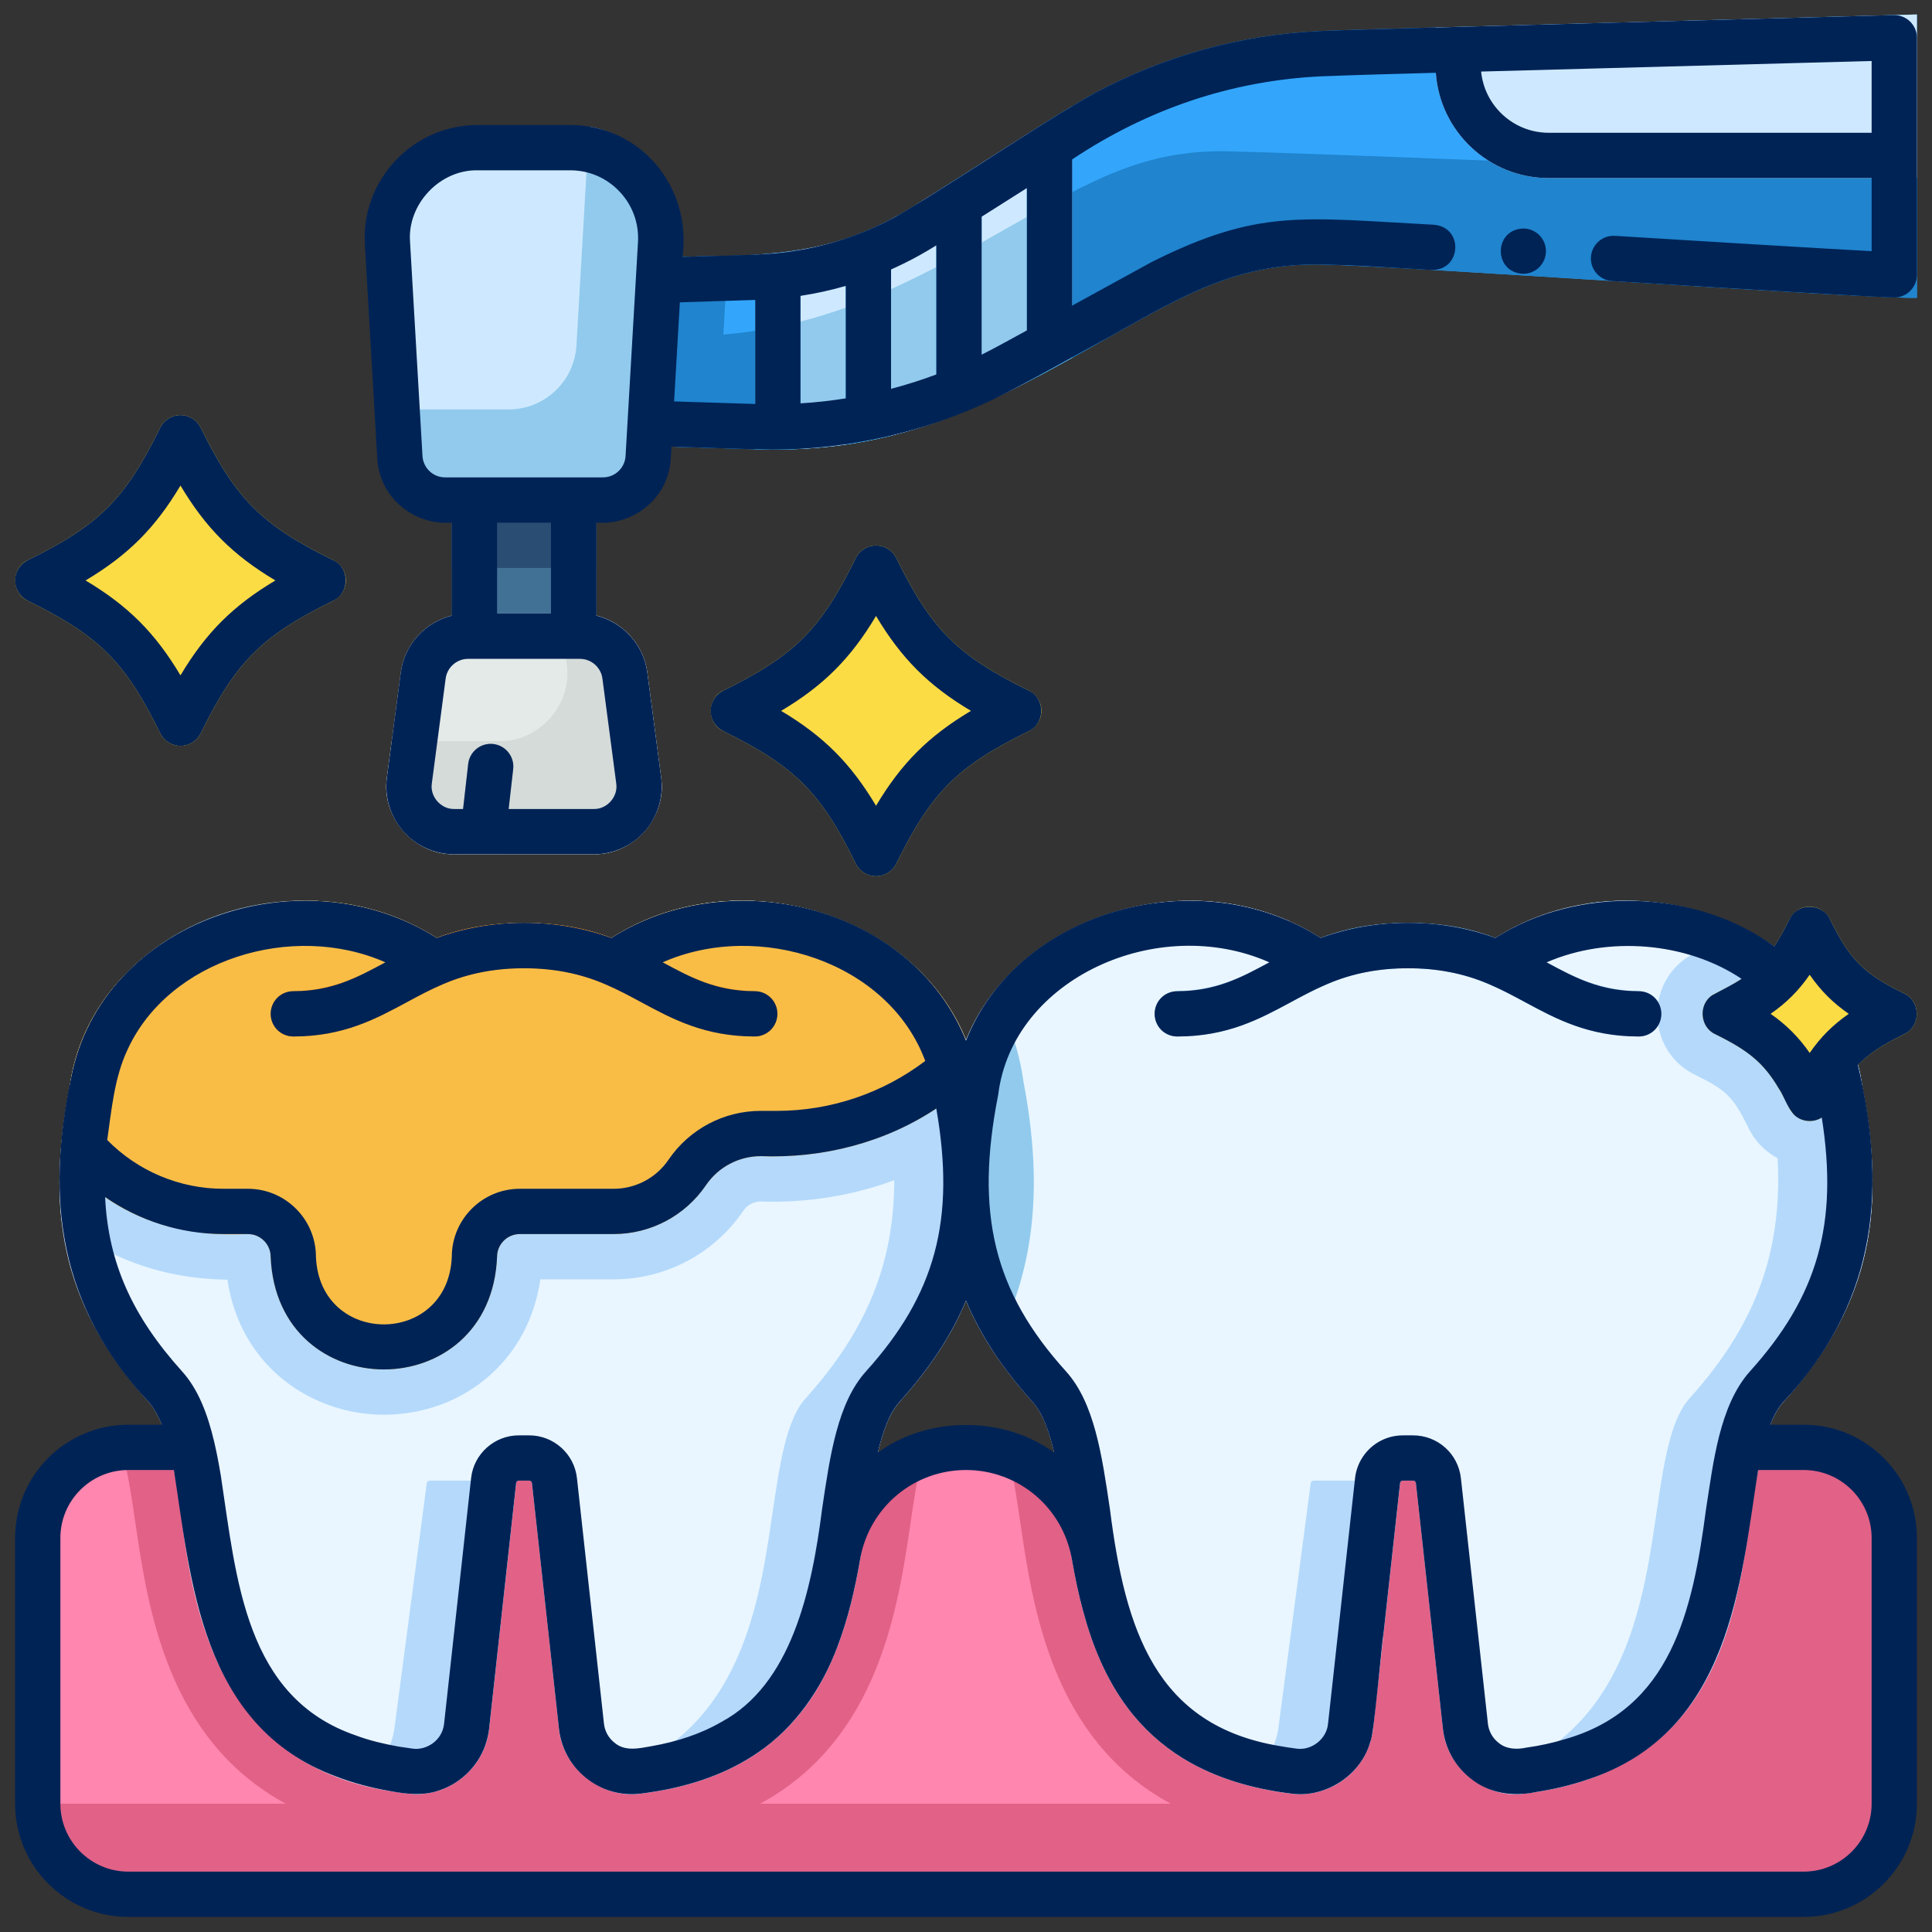 <svg xmlns="http://www.w3.org/2000/svg" id="Layer_4" height="512" viewBox="0 0 512 512" width="512" data-name="Layer 4"><rect x="0" y="0" width="512" height="512" fill="#333333" stroke="none"/><g><g fill="#fcdc45"><path d="m88.305 148.44c-18.916-9.286-25.803-16.172-35.089-35.088-1.008-2.054-3.097-3.356-5.386-3.356s-4.377 1.302-5.386 3.356c-9.286 18.916-16.173 25.802-35.088 35.088-4.411 2.043-4.429 8.728 0 10.772 18.915 9.286 25.802 16.172 35.088 35.088 1.008 2.054 3.097 3.356 5.386 3.356s4.377-1.302 5.386-3.356c9.287-18.916 16.173-25.802 35.089-35.088 2.054-1.009 3.356-3.098 3.356-5.386s-1.302-4.377-3.356-5.386z"></path><path d="m272.632 183c-18.916-9.287-25.802-16.173-35.088-35.088-1.008-2.054-3.097-3.356-5.386-3.356s-4.377 1.302-5.386 3.356c-9.287 18.916-16.173 25.802-35.088 35.088-4.411 2.042-4.429 8.728 0 10.771 18.915 9.286 25.802 16.173 35.088 35.088 1.008 2.054 3.097 3.356 5.386 3.356s4.377-1.302 5.386-3.356c9.286-18.916 16.173-25.802 35.088-35.088 2.054-1.008 3.356-3.097 3.356-5.386s-1.302-4.377-3.356-5.386z"></path></g><g><g><path d="m478 383.568h-16.957c-6.882 29.476-2.399 78.986-57.706 85.798-7.433.915-14.171-4.474-14.99-11.919l-7.157-65.054c-.376-3.418-3.263-6.005-6.702-6.005h-2.724c-3.438 0-6.326 2.587-6.702 6.005l-7.157 65.054c-.819 7.445-7.557 12.835-14.99 11.919-39.538-4.87-48.52-31.561-52.942-57.154-2.859-16.546-17.184-28.644-33.975-28.644-16.791 0-31.117 12.099-33.975 28.644-4.422 25.593-13.404 52.284-52.942 57.154-7.433.915-14.171-4.474-14.99-11.919l-7.157-65.054c-.376-3.418-3.263-6.005-6.702-6.005h-2.724c-3.438 0-6.326 2.587-6.702 6.005l-7.157 65.054c-.819 7.445-7.557 12.835-14.99 11.919-55.307-6.812-50.824-56.322-57.706-85.798h-16.957c-13.255 0-24 10.745-24 24v70.432c0 13.255 10.745 24 24 24h444c13.255 0 24-10.745 24-24v-70.432c0-13.255-10.745-24-24-24z" fill="#ff86ae"></path><path d="m34 502h444c13.255 0 24-10.745 24-24v-70.432c0-13.255-10.745-24-24-24h-16.957c-6.882 29.476-2.398 78.986-57.706 85.798-7.433.916-14.171-4.474-14.99-11.919l-7.157-65.054c-.376-3.417-3.263-6.005-6.702-6.005h-2.724c-3.438 0-6.326 2.587-6.702 6.005l-7.157 65.054c-.819 7.445-7.557 12.834-14.99 11.919-39.538-4.869-48.52-31.561-52.942-57.154-2.198-12.725-11.182-22.812-22.851-26.796 1.389 5.229 2.47 12.566 3.276 18.063 3.33 22.67 8.45 57.45 39.85 74.52h-108.78c31.4-17.07 36.52-51.85 39.85-74.52.8-5.46 1.872-12.735 3.248-17.956-11.518 4.055-20.364 14.076-22.543 26.689-4.422 25.593-13.404 52.284-52.942 57.154-7.433.916-14.171-4.474-14.99-11.919l-7.157-65.054c-.376-3.417-3.263-6.005-6.702-6.005h-2.724c-3.438 0-6.326 2.587-6.702 6.005l-7.157 65.054c-.819 7.445-7.557 12.834-14.99 11.919-55.307-6.812-50.824-56.322-57.706-85.798h-16.957c-.645 0-1.282.033-1.915.083 1.637 5.226 2.883 13.678 3.785 19.829 3.33 22.67 8.45 57.45 39.85 74.52h-65.716c0 13.255 10.745 24 24 24z" fill="#e26187"></path><path d="m493.594 288.363c-5.667-42.786-60.443-63.315-97.328-39.792-14.154-5.315-32.124-5.314-46.279 0-36.668-23.551-91.837-2.886-97.327 39.793-6.802 34.997-.735 59.078 20.92 83.087 5.067 5.618 6.829 17.6 8.694 30.285 4.18 28.435 9.905 67.377 59.809 73.574 5.226.65 10.375-.791 14.503-4.054 4.123-3.259 6.71-7.93 7.284-13.151l7.158-65.055c.041-.376.358-.66.737-.66h2.724c.379 0 .696.284.737.661l7.157 65.054c.914 10.533 11.364 18.749 21.787 17.205 49.905-6.197 55.63-45.139 59.81-73.574 1.865-12.685 3.626-24.667 8.694-30.285 21.655-24.009 27.722-48.089 20.92-83.087z" fill="#e9f6ff"></path><g><path d="m371.267 247.79c1.785-1.138 3.613-2.171 5.474-3.105-4.65-.232-9.342-.01-13.903.654 2.912.626 5.74 1.442 8.429 2.451z" fill="#e9f6ff"></path><path d="m324.987 247.79c5.169-1.941 10.848-3.164 16.662-3.688-11.63-5.124-24.457-6.464-36.681-4.607 6.985 1.555 13.771 4.282 20.019 8.295z" fill="#e9f6ff"></path><g fill="#b4d9fb"><path d="m371.028 393.049c.041-.376.358-.66.737-.66h-23.674c-.379 0-.696.284-.737.66l-8.484 64.274c-.574 5.222-3.161 9.893-7.284 13.151-.998.789-2.058 1.466-3.162 2.038 4.143 1.228 8.677 2.178 13.659 2.796 5.226.65 10.375-.791 14.503-4.054 4.123-3.259 6.71-7.93 7.284-13.151l7.158-65.055z"></path><path d="m493.594 288.363c-4.506-34.022-40.063-53.968-72.985-48.887 23.956 5.156 44.621 22.71 47.985 48.106 6.802 34.998.734 59.079-20.92 83.087-5.067 5.618-6.829 17.6-8.694 30.285-3.821 25.989-8.939 60.751-47.895 71.271 3.806 2.522 8.447 3.771 13.085 3.084 49.905-6.197 55.63-45.139 59.81-73.574 1.865-12.685 3.626-24.667 8.694-30.285 21.655-24.009 27.722-48.089 20.92-83.087z"></path></g></g><path d="m493.594 288.363c-2.679-20.229-16.338-35.478-33.891-43.453-2.315 3.205-4.924 4.886-10.376 7.567-6.248 2.964-10.12 9.16-10.118 16.212.003 7.046 3.875 13.234 10.121 16.193 8.281 4.072 10.007 5.814 14.096 14.143 3.002 6.116 9.344 10.068 16.158 10.068 6.557 0 12.668-3.667 15.796-9.392-.435-3.656-1.025-7.426-1.786-11.339z" fill="#b4d9fb"></path><path d="m434.272 262.679c-23.477-.462-30.082-18.345-61.145-18.075-31.13-.254-37.612 17.599-61.144 18.075-7.904.256-7.974 11.716 0 11.999 27.287-.225 33.297-18.328 61.144-18.075 27.845-.254 33.861 17.851 61.145 18.075 7.907-.26 7.973-11.715 0-12z" fill="#84b4d8"></path><path d="m271.186 286.416c-1.14-8.241-3.866-16.075-7.961-23.215-5.556 7.294-9.297 15.846-10.564 25.162-5.519 28.398-2.563 49.608 10.316 69.425 11.226-20.569 13.65-43.099 8.209-71.372z" fill="#91caed"></path></g><path d="m504.644 263.293c-10.729-5.268-14.407-8.945-19.673-19.674-1.009-2.054-3.098-3.356-5.386-3.356s-4.377 1.302-5.386 3.356c-5.267 10.729-8.944 14.407-19.673 19.674-4.415 2.043-4.426 8.728 0 10.771 10.729 5.267 14.406 8.944 19.673 19.673 1.008 2.054 3.097 3.356 5.386 3.356s4.377-1.302 5.386-3.356c5.267-10.729 8.944-14.406 19.674-19.673 4.415-2.043 4.426-8.728 0-10.771z" fill="#fcdc45"></path><path d="m259.34 288.363c-5.667-42.787-60.444-63.315-97.328-39.792-14.154-5.315-32.125-5.315-46.279 0-36.669-23.552-91.838-2.886-97.327 39.792-6.802 34.997-.735 59.078 20.92 83.087 5.067 5.618 6.829 17.6 8.694 30.285 3.608 28.796 11.855 69.855 62.26 73.726 4.364 0 8.571-1.455 12.052-4.205 4.123-3.259 6.71-7.93 7.285-13.152l7.157-65.054c.042-.377.358-.661.737-.661h2.724c.379 0 .696.284.737.661l7.157 65.054c.932 10.538 11.318 18.737 21.787 17.205 49.904-6.197 55.629-45.139 59.809-73.574 1.865-12.685 3.626-24.667 8.694-30.285 21.655-24.009 27.722-48.089 20.92-83.087z" fill="#e9f6ff"></path><g fill="#b4d9fb"><path d="m136.778 393.049c.041-.376.358-.66.737-.66h-23.674c-.379 0-.696.284-.737.66l-8.484 64.274c-.574 5.222-3.161 9.893-7.284 13.151-.998.789-2.058 1.466-3.162 2.038 4.143 1.228 8.677 2.178 13.659 2.796 5.226.65 10.375-.791 14.503-4.054 4.123-3.259 6.71-7.93 7.284-13.151l7.158-65.055z"></path><path d="m259.344 288.363c-4.506-34.022-40.063-53.968-72.985-48.887 23.956 5.156 44.621 22.71 47.985 48.106 6.802 34.998.734 59.079-20.92 83.087-5.067 5.618-6.829 17.6-8.694 30.285-3.821 25.989-8.939 60.751-47.895 71.271 3.806 2.522 8.447 3.771 13.085 3.084 49.905-6.197 55.63-45.139 59.81-73.574 1.865-12.685 3.626-24.667 8.694-30.285 21.655-24.009 27.722-48.089 20.92-83.087z"></path><path d="m259.34 288.363c-5.667-42.787-60.444-63.315-97.328-39.792-14.154-5.315-32.125-5.315-46.279 0-10.233-6.437-23.011-9.935-35.297-9.892-31.544 0-58.175 21.346-62.03 49.683-2.538 13.057-3.282 24.593-2.096 35.175 12.014 9.987 27.001 15.336 43.956 15.6 3.542 23.516 22.863 35.777 41.464 35.777 10.562 0 20.56-3.731 28.152-10.507 7.264-6.483 11.811-15.175 13.324-25.368h19.414c13.784 0 26.639-6.805 34.389-18.202 1.01-1.485 2.665-2.39 4.454-2.443 1.149.042 2.312.063 3.46.063h.002c20.719 0 40.52-6.816 56.144-19.225-.43-3.51-1.001-7.124-1.729-10.87z"></path></g><path d="m257.956 281.654c-10.188-38.762-61.701-55.037-95.944-33.083-14.153-5.315-32.126-5.316-46.279 0-36.865-23.521-91.677-2.986-97.327 39.792-1.044 5.37-1.788 10.521-2.212 15.312-.145 1.63.383 3.249 1.461 4.48 12.615 14.32 29.328 19.857 48.043 18.883 3.325 0 6.03 2.705 6.03 6.03 1.644 39.789 58.354 39.799 60.001 0 0-3.324 2.705-6.03 6.029-6.03h24.861c9.806 0 18.952-4.841 24.465-12.949 3.278-4.82 8.714-7.698 14.542-7.698 19.794.793 39.417-5.569 54.451-18.601 1.759-1.51 2.49-3.9 1.877-6.137z" fill="#f9bd46"></path><path d="m200.018 262.679c-23.478-.462-30.081-18.345-61.145-18.075-31.13-.254-37.613 17.599-61.145 18.075-7.904.256-7.974 11.716 0 11.999 27.287-.225 33.297-18.329 61.145-18.075 27.844-.254 33.862 17.852 61.144 18.075 7.907-.26 7.973-11.715 0-12z" fill="#e5851c"></path></g><path d="m369.027 7.594c-5.652.207-14.335.406-19.53.65-20.73.995-40.762 6.51-59.257 16.354-11.278 6.238-33.932 21.255-45.343 28.285-19.764 13.121-35.39 14.827-58.452 15.032-.03.016-65.005 2.049-65.072 2.072-15.309 1.069-22.265 12.844-22.25 23.333-.023 10.528 7.169 22.384 22.478 23.252 10.238.323 23.877.757 37.617 1.195 14.848.473 29.814.95 40.717 1.293 37.938 1.278 61.909-11.454 94.117-29.829 19.421-10.888 33.95-19.704 56.72-19.127 22.605.499 146.407 9.284 157.229 8.809v-75.078l-138.973 3.759z" fill="#33a6fb"></path><path d="m325.771 40.103c-22.77-.577-37.299 8.239-56.72 19.127-32.208 18.375-56.178 31.106-94.117 29.829-10.902-.343-25.869-.82-40.717-1.293-12.254-.39-24.42-.778-34.172-1.086-.619 2.197-.926 4.446-.922 6.639-.023 10.528 7.169 22.384 22.478 23.252 10.238.323 23.877.757 37.617 1.195 14.848.473 29.814.95 40.717 1.293 37.938 1.278 61.909-11.454 94.117-29.829 19.421-10.888 33.95-19.704 56.72-19.127 22.605.499 146.407 9.284 157.229 8.809v-31.727c-63.788-2.71-162.788-6.653-182.229-7.082z" fill="#2084ce"></path><g><rect fill="#417195" height="48.095" rx="6" width="38.287" x="119.729" y="126.508"></rect><path d="m152.016 126.508h-26.287c-3.313 0-6 2.687-6 6v18h38.287v-18c0-3.313-2.687-6-6-6z" fill="#2a4d74"></path><path d="m192.903 67.806c-2.091.056-4.239.09-6.458.11-.03.016-65.005 2.049-65.072 2.072-15.309 1.069-22.265 12.844-22.25 23.333-.023 10.528 7.169 22.384 22.478 23.252 10.238.323 23.877.757 37.617 1.195 10.706.341 21.466.684 30.727.978l2.958-50.939z" fill="#2084ce"></path><path d="m171.337 44.556c-5.46-5.786-12.848-8.973-20.804-8.973h-23.323c-15.998-.361-29.847 14.31-28.555 30.262 0 0 3.138 54.043 3.138 54.043.526 9.066 8.051 16.168 17.133 16.168h39.891c9.081 0 16.607-7.102 17.133-16.168l3.138-54.043c.461-7.942-2.291-15.503-7.751-21.289z" fill="#cee9ff"></path><path d="m171.923 42.542c-4.564-4.837-9.416-7.935-15.826-8.996-.007.44-.018.882-.044 1.324l-3.291 56.681c-.552 9.509-8.445 16.957-17.97 16.957h-34.565c.439 7.557.757 13.043.757 13.043.551 9.508 6.444 15.957 15.969 15.957h41.838c9.524 0 17.417-6.448 17.97-15.957l3.291-56.681c.484-8.33-2.403-16.26-8.13-22.328z" fill="#91caed"></path><path d="m175.205 206.04-3.663-27.789c-1.176-8.921-8.848-15.648-17.846-15.648h-29.647c-8.998 0-16.67 6.727-17.846 15.648l-3.663 27.79c-1.558 10.535 7.194 20.523 17.846 20.351h36.973c10.647.169 19.408-9.815 17.846-20.352z" fill="#e3eae8"></path><path d="m175.205 206.04-3.663-27.789c-1.176-8.921-8.848-15.648-17.846-15.648h-5.263l1.771 13.437c1.562 10.537-7.199 20.521-17.846 20.352h-28.547l-1.272 9.648c-1.558 10.535 7.194 20.523 17.846 20.351h36.973c10.647.169 19.408-9.815 17.846-20.352z" fill="#d4dbd9"></path><path d="m133.432 226.392c.92-8.099 2.567-22.585 2.567-22.585.375-3.292-1.991-6.265-5.284-6.639-3.295-.376-6.265 1.992-6.639 5.284l-2.721 23.94z" fill="#b3b3b3"></path></g><path d="m380.424 7.286v9.899c0 16.542 13.458 30 30 30h97.576v-43.35z" fill="#cee9ff"></path><path d="m410.424 47.185h97.576c-33.666-1.43-77.137-3.204-113.547-4.623 4.628 2.923 10.103 4.623 15.971 4.623z" fill="#91caed"></path><g><path d="m260.138 43.223v63.85c3.982-1.772 7.965-3.712 12-5.79v-65.707c-3.984 2.518-8.083 5.14-12 7.647z" fill="#cee9ff"></path><path d="m272.138 57.497c-1.018.572-2.042 1.149-3.087 1.734-3.038 1.733-6.003 3.416-8.913 5.042v42.8c4.055-1.809 8.045-3.754 12-5.79v-43.787z" fill="#91caed"></path><path d="m244.896 52.884c-3.002 1.993-5.907 3.719-8.758 5.219v57.364c4.089-1.014 8.073-2.22 12-3.603v-61.001c-1.155.726-2.244 1.405-3.242 2.02z" fill="#cee9ff"></path><path d="m248.138 70.767c-4.04 2.099-8.022 4.056-12 5.852v38.849c4.06-1.006 8.058-2.216 12-3.603z" fill="#91caed"></path><path d="m212.138 66.174v52.792c4.147-.206 8.137-.594 12-1.151v-54.578c-3.954 1.308-7.916 2.254-12 2.937z" fill="#cee9ff"></path><path d="m224.138 81.516c-3.931 1.417-7.915 2.653-12 3.701v33.749c4.025-.2 8.026-.579 12-1.151v-36.298z" fill="#91caed"></path><path d="m272.138 35.576v65.708c3.93-2.023 7.914-4.181 12-6.455v-66.686c-3.622 2.175-7.744 4.743-12 7.433z" fill="#80cfff"></path><path d="m284.138 50.931c-3.89 2.021-7.846 4.23-12 6.565v43.787s.002-.001.003-.002c1.957-1.008 3.928-2.049 5.918-3.122.015-.008.029-.016.044-.024 1.99-1.072 3.998-2.175 6.033-3.307h.001v-43.898z" fill="#4eb6ea"></path><path d="m248.138 50.864v61.001c4.038-1.422 8.021-3.022 12-4.792v-63.85c-4.37 2.797-8.508 5.446-12 7.641z" fill="#80cfff"></path><path d="m260.138 64.273c-4.091 2.286-8.073 4.454-12 6.494v41.098c4.058-1.429 8.062-3.042 12-4.792z" fill="#4eb6ea"></path><path d="m224.138 63.237v54.578c4.126-.595 8.112-1.383 12-2.347v-57.364c-4.072 2.144-8.033 3.821-12 5.133z" fill="#80cfff"></path><path d="m236.138 76.619c-3.984 1.8-7.965 3.443-12 4.897v36.298c4.074-.589 8.031-1.364 12-2.347v-38.849z" fill="#4eb6ea"></path><path d="m200.138 67.491v51.573c4.16.135 8.146.094 12-.098v-52.792c-3.857.645-7.825 1.057-12 1.318z" fill="#80cfff"></path><path d="m212.138 85.217c-3.891.999-7.877 1.82-12 2.449v31.398c4.053.125 7.993.103 12-.098z" fill="#4eb6ea"></path></g></g><g fill="#002356"><path d="m7.356 159.213c18.916 9.286 25.802 16.172 35.088 35.088 1.008 2.054 3.097 3.356 5.386 3.356s4.377-1.302 5.386-3.356c9.287-18.916 16.173-25.802 35.089-35.088 4.411-2.043 4.429-8.728 0-10.772-18.916-9.286-25.803-16.172-35.089-35.088-1.008-2.054-3.097-3.356-5.386-3.356s-4.377 1.302-5.386 3.356c-9.286 18.916-16.173 25.802-35.088 35.088-2.054 1.009-3.356 3.098-3.356 5.386s1.302 4.377 3.356 5.386zm40.474-30.538c6.719 11.268 13.884 18.433 25.152 25.152-11.268 6.719-18.434 13.884-25.152 25.152-6.719-11.268-13.884-18.434-25.152-25.152 11.268-6.719 18.433-13.884 25.152-25.152z"></path><path d="m191.684 193.772c18.916 9.286 25.802 16.173 35.088 35.088 1.008 2.054 3.097 3.356 5.386 3.356s4.377-1.302 5.386-3.356c9.286-18.916 16.173-25.802 35.088-35.088 4.411-2.042 4.429-8.728 0-10.771-18.915-9.287-25.802-16.173-35.088-35.088-1.008-2.054-3.097-3.356-5.386-3.356s-4.377 1.302-5.386 3.356c-9.287 18.916-16.173 25.802-35.088 35.088-2.054 1.008-3.356 3.097-3.356 5.386s1.302 4.377 3.356 5.386zm40.474-30.538c6.719 11.268 13.884 18.434 25.152 25.152-11.268 6.719-18.434 13.884-25.152 25.152-6.719-11.268-13.884-18.433-25.152-25.152 11.268-6.719 18.433-13.884 25.152-25.152z"></path><path d="m504.644 274.065c4.418-2.048 4.424-8.725 0-10.771-10.729-5.268-14.407-8.945-19.673-19.674-2.042-4.418-8.73-4.423-10.772 0-1.393 2.837-2.676 5.171-4.006 7.181-20.686-15.201-52.076-16.157-73.926-2.23-14.734-5.344-31.545-5.344-46.279 0-32.422-20.75-80.462-7.346-93.987 27.252-14.31-35.655-62.154-47.493-93.988-27.253-14.735-5.343-31.544-5.343-46.279 0-35.437-22.562-88.868-4.862-96.9 37.156-6.897 32.491-2.94 60.711 20.493 85.723 1.421 1.576 2.575 3.666 3.551 6.118h-8.878c-16.542 0-30 13.458-30 30v70.432c0 16.542 13.458 30 30 30h444c16.542 0 30-13.458 30-30v-70.432c0-16.542-13.458-30-30-30h-8.878c.976-2.452 2.131-4.542 3.552-6.118 23.212-24.798 28.146-53.498 19.692-89.18 2.99-3.122 6.666-5.45 12.278-8.205zm-14.701-5.386c-4.218 2.923-7.436 6.141-10.359 10.359-2.788-4.06-6.285-7.572-10.359-10.359 4.218-2.923 7.436-6.141 10.359-10.359 2.923 4.218 6.141 7.436 10.359 10.359zm-233.943 75.98c3.883 9.288 9.693 18.046 17.581 26.791 2.696 2.989 4.451 7.787 5.789 13.525-13.205-9.788-33.536-9.787-46.739 0 1.338-5.738 3.094-10.537 5.789-13.525 7.888-8.745 13.698-17.502 17.581-26.791zm-10.806-63.496c-11.281 8.557-25.092 13.229-39.31 13.229h-4.256c-9.805 0-18.951 4.841-24.466 12.95-3.277 4.819-8.713 7.697-14.542 7.697h-24.861c-9.941 0-18.029 8.088-18.029 18.03-.979 23.864-35.011 23.888-36.002 0 0-9.942-8.088-18.03-18.03-18.03h-6.482c-11.606 0-22.693-4.68-30.802-12.923 1.148-8.012 1.909-16.637 5.402-23.983 10.948-23.875 43.702-33.958 68.312-23.107-7.613 4.103-14.179 7.652-24.4 7.652-3.313 0-6 2.687-6 6s2.687 6 6 6c13.231 0 21.784-4.61 30.055-9.068 3.154-1.7 6.245-3.363 9.604-4.79 6.777-2.939 14.114-4.243 21.486-4.217 7.372-.025 14.711 1.278 21.487 4.217 3.358 1.427 6.45 3.09 9.603 4.789 8.271 4.458 16.823 9.068 30.055 9.068 3.313 0 6-2.687 6-6s-2.687-6-6-6c-10.221 0-16.787-3.549-24.4-7.653 25.377-11.208 59.828-.178 69.577 26.136zm-217.34 36.068c9.141 6.317 20.053 9.808 31.362 9.808h6.482c3.325 0 6.03 2.705 6.03 6.03 1.652 39.802 58.359 39.787 60.002 0 0-3.324 2.705-6.03 6.029-6.03h24.861c9.806 0 18.952-4.841 24.465-12.949 3.278-4.82 8.714-7.698 14.542-7.698 16.437.616 32.849-3.563 46.503-12.631 5.138 29.486-.211 49.239-18.623 69.652-7.5 8.316-9.519 22.043-11.655 36.577-2.796 21.993-8.287 46.403-26.587 56.298-5.658 3.294-11.986 5.29-18.473 6.442-3.293.582-7.119 1.531-9.938-.89-1.585-1.248-2.583-3.066-2.797-5.05l-7.157-65.053c-.704-6.519-6.259-11.374-12.666-11.35h-2.724c-6.413-.028-11.978 4.862-12.666 11.349 0 0-7.157 65.054-7.157 65.054-.055.501-.159.99-.307 1.459-1.005 3.34-4.571 5.639-8.045 5.152-1.248-.171-2.48-.358-3.711-.543-3.829-.692-7.628-1.57-11.266-2.931-29.366-10.037-31.667-41.279-35.825-68.784-.507-3.054-1.072-6.075-1.777-9.07-1.75-7.411-4.242-13.919-8.521-18.662-13.068-14.489-19.554-28.644-20.383-46.182zm450.146 72.337c9.925 0 18 8.075 18 18v70.432c0 9.925-8.075 18-18 18h-444c-9.925 0-18-8.075-18-18v-70.432c0-9.925 8.075-18 18-18h12.073c4.558 28.932 7.028 67.805 42.878 81.174 4.631 1.796 9.465 3.036 14.358 3.896 4.343.8 8.947 1.352 13.187-.206 5.942-1.964 10.761-6.994 12.436-12.971.317-1.088.558-2.207.685-3.358l7.157-65.054c.042-.377.358-.661.737-.661h2.724c.379 0 .696.284.737.661l7.157 65.054c.072.653.175 1.297.309 1.931.937 4.444 3.371 8.384 6.982 11.241 4.105 3.248 9.221 4.686 14.396 4.046 1.429-.177 2.79-.385 4.176-.612 9.517-1.594 18.863-4.76 26.836-10.256 9.888-6.666 16.962-17.012 21.081-28.024 2.853-7.461 4.671-15.369 6.028-23.195 2.369-13.713 14.171-23.666 28.062-23.666s25.694 9.953 28.062 23.666c.792 4.587 1.751 9.208 2.982 13.753 2.47 9.129 6.022 17.918 11.788 25.605 3.993 5.35 9.016 9.92 14.715 13.407 8.701 5.33 18.715 8.124 28.81 9.335 9.12 1.18 18.442-5.023 20.829-13.873.906-1.314 2.983-26.219 3.434-28.345 0 0 4.408-40.068 4.408-40.068.041-.377.358-.66.737-.66h2.724c.379 0 .696.284.737.661l7.157 65.054c.072.653.175 1.298.309 1.932.937 4.444 3.371 8.383 6.982 11.241 4.921 4.036 11.377 4.908 17.463 3.612 4.671-.718 9.284-1.812 13.747-3.35 37.775-12.508 40.369-52.357 45.041-81.97h12.073zm-14.237-26.155c-8.139 9.106-9.734 24.359-11.655 36.577-3.537 26.988-9.298 53.002-37.509 60.945-3.288 1.01-6.672 1.719-10.091 2.199-2.546.552-5.311.456-7.399-1.293-1.585-1.248-2.583-3.066-2.797-5.05 0 0-7.157-65.054-7.157-65.054-.711-6.47-6.156-11.349-12.665-11.349h-2.724c-4.67 0-8.781 2.519-11 6.327-.874 1.5-1.464 3.194-1.665 5.022-1.773 16.114-5.376 48.872-7.157 65.054-.347 4.026-4.342 7.193-8.355 6.612-1.49-.201-2.938-.398-4.385-.673-33.042-5.446-41.007-30.906-45.056-62.741-2.137-14.533-4.155-28.26-11.655-36.576-19.187-21.2-24.151-41.935-17.96-73.289 3.775-30.839 42.385-48.149 71.851-35.097-7.613 4.103-14.179 7.652-24.4 7.652-3.313 0-6 2.687-6 6s2.687 6 6 6c13.231 0 21.784-4.61 30.055-9.068 3.151-1.699 6.241-3.361 9.597-4.787 6.779-2.941 14.118-4.246 21.493-4.22 7.375-.026 14.714 1.279 21.492 4.219 3.356 1.426 6.446 3.088 9.598 4.787 8.271 4.458 16.823 9.068 30.055 9.068 3.313 0 6-2.687 6-6s-2.687-6-6-6c-10.221 0-16.787-3.549-24.4-7.653 16.367-7.091 37.088-5.369 51.651 4.368-2.005 1.379-4.936 2.81-7.732 4.325-3.755 2.428-3.351 8.46.734 10.345 8.717 4.28 12.779 7.51 16.821 14.325 1.417 1.989 2.391 5.491 4.396 7.313 1.926 1.651 4.899 1.837 7.045.465 4.436 28.166-1.118 47.391-19.025 67.245z"></path><path d="m409.687 66.557c0-3.314-2.686-6-6-6-7.943.274-7.94 11.727 0 12 3.314 0 6-2.686 6-6z"></path><path d="m506.185 5.7c-1.155-1.132-2.737-1.742-4.347-1.698-13.432.411-142.893 3.748-152.341 4.243-20.727.992-40.766 6.511-59.257 16.354-14.96 8.335-37.835 24.108-52.893 32.848-9.715 5.313-20.719 8.642-31.791 9.692-7.492.611-17.335.633-24.69.954 2.51-18.419-10.96-34.917-29.762-34.963h-24.461c-8.344 0-16.093 3.342-21.819 9.411-5.727 6.068-8.614 13.999-8.13 22.328l3.292 56.681c.541 10.229 9.636 17.749 19.745 16.957v24.641c-7.029 1.752-12.544 7.654-13.526 15.102l-3.663 27.79c-.677 5.139.895 10.322 4.312 14.219s8.35 6.133 13.534 6.133h36.973c5.184 0 10.117-2.235 13.534-6.133 3.417-3.897 4.989-9.08 4.312-14.219l-3.663-27.789c-.982-7.448-6.498-13.351-13.526-15.102v-24.641c10.108.789 19.205-6.725 19.746-16.957 0 0 .185-3.188.185-3.188 3.873.157 23.37.766 26.709.78 20.231.005 40.333-4.586 58.601-13.31 10.402-5.157 20.5-11.06 30.795-16.601 19.439-10.904 33.938-19.681 56.719-19.128 10.813.274 9.017.289 28.579 1.437 7.884.224 8.685-11.206.726-11.978-35.294-1.868-46.49-4.281-74.772 9.823-6.283 3.423-14.166 7.758-21.166 11.599v-38.741c20.012-13.349 42.228-20.881 65.914-22.011 8.796-.36 21.349-.694 30.454-.944 1.084 15.564 14.084 27.897 29.918 27.897h85.576v19.375c-14.119-.747-48.104-2.835-68.029-4.06-3.303-.199-6.153 2.313-6.357 5.621-.203 3.308 2.313 6.154 5.621 6.357 41.943 2.577 70.695 4.304 74.687 4.356 1.637.025 3.151-.602 4.293-1.729s1.785-2.665 1.785-4.27v-62.836c0-1.62-.655-3.17-1.815-4.3zm-342.877 201.909c.55 3.482-2.425 6.873-5.948 6.784h-22.563l1.203-10.585c.375-3.292-1.992-6.265-5.284-6.639-3.295-.376-6.265 1.992-6.639 5.284l-1.357 11.94h-2.333c-3.523.088-6.498-3.301-5.948-6.784 0 0 3.663-27.789 3.663-27.789.392-2.974 2.949-5.216 5.949-5.216h29.647c2.999 0 5.556 2.243 5.948 5.216l3.663 27.789zm-17.292-45.005h-14.287v-24.095h14.287zm13.776-36.095c-10.027 0-31.81 0-41.838 0-3.175 0-5.806-2.483-5.99-5.652l-3.292-56.681c-.81-10.037 7.9-19.274 17.97-19.044h24.461c5.006 0 9.656 2.005 13.092 5.646s5.168 8.399 4.878 13.397l-3.291 56.681c-.184 3.17-2.815 5.653-5.99 5.653zm79.587-56.613c3.011-1.449 5.91-3.113 8.76-4.87v34.21c-3.924 1.468-7.934 2.74-12 3.808v-31.634c1.091-.483 2.17-.99 3.24-1.514zm-15.24 5.873v29.804c-3.974.634-7.983 1.076-12 1.321v-28.483c4.058-.622 8.069-1.507 12-2.642zm-45.495 30.61 1.524-26.257c5.51-.176 14.152-.45 19.971-.634v27.573zm93.384-18.76c-3.968 2.132-7.868 4.368-11.889 6.379v-36.562l12-7.601v37.723c-.037.02-.074.041-.111.061zm138.397-52.433c-9.325 0-17.017-7.128-17.913-16.222l103.488-2.799v19.021h-85.576z"></path></g></svg>